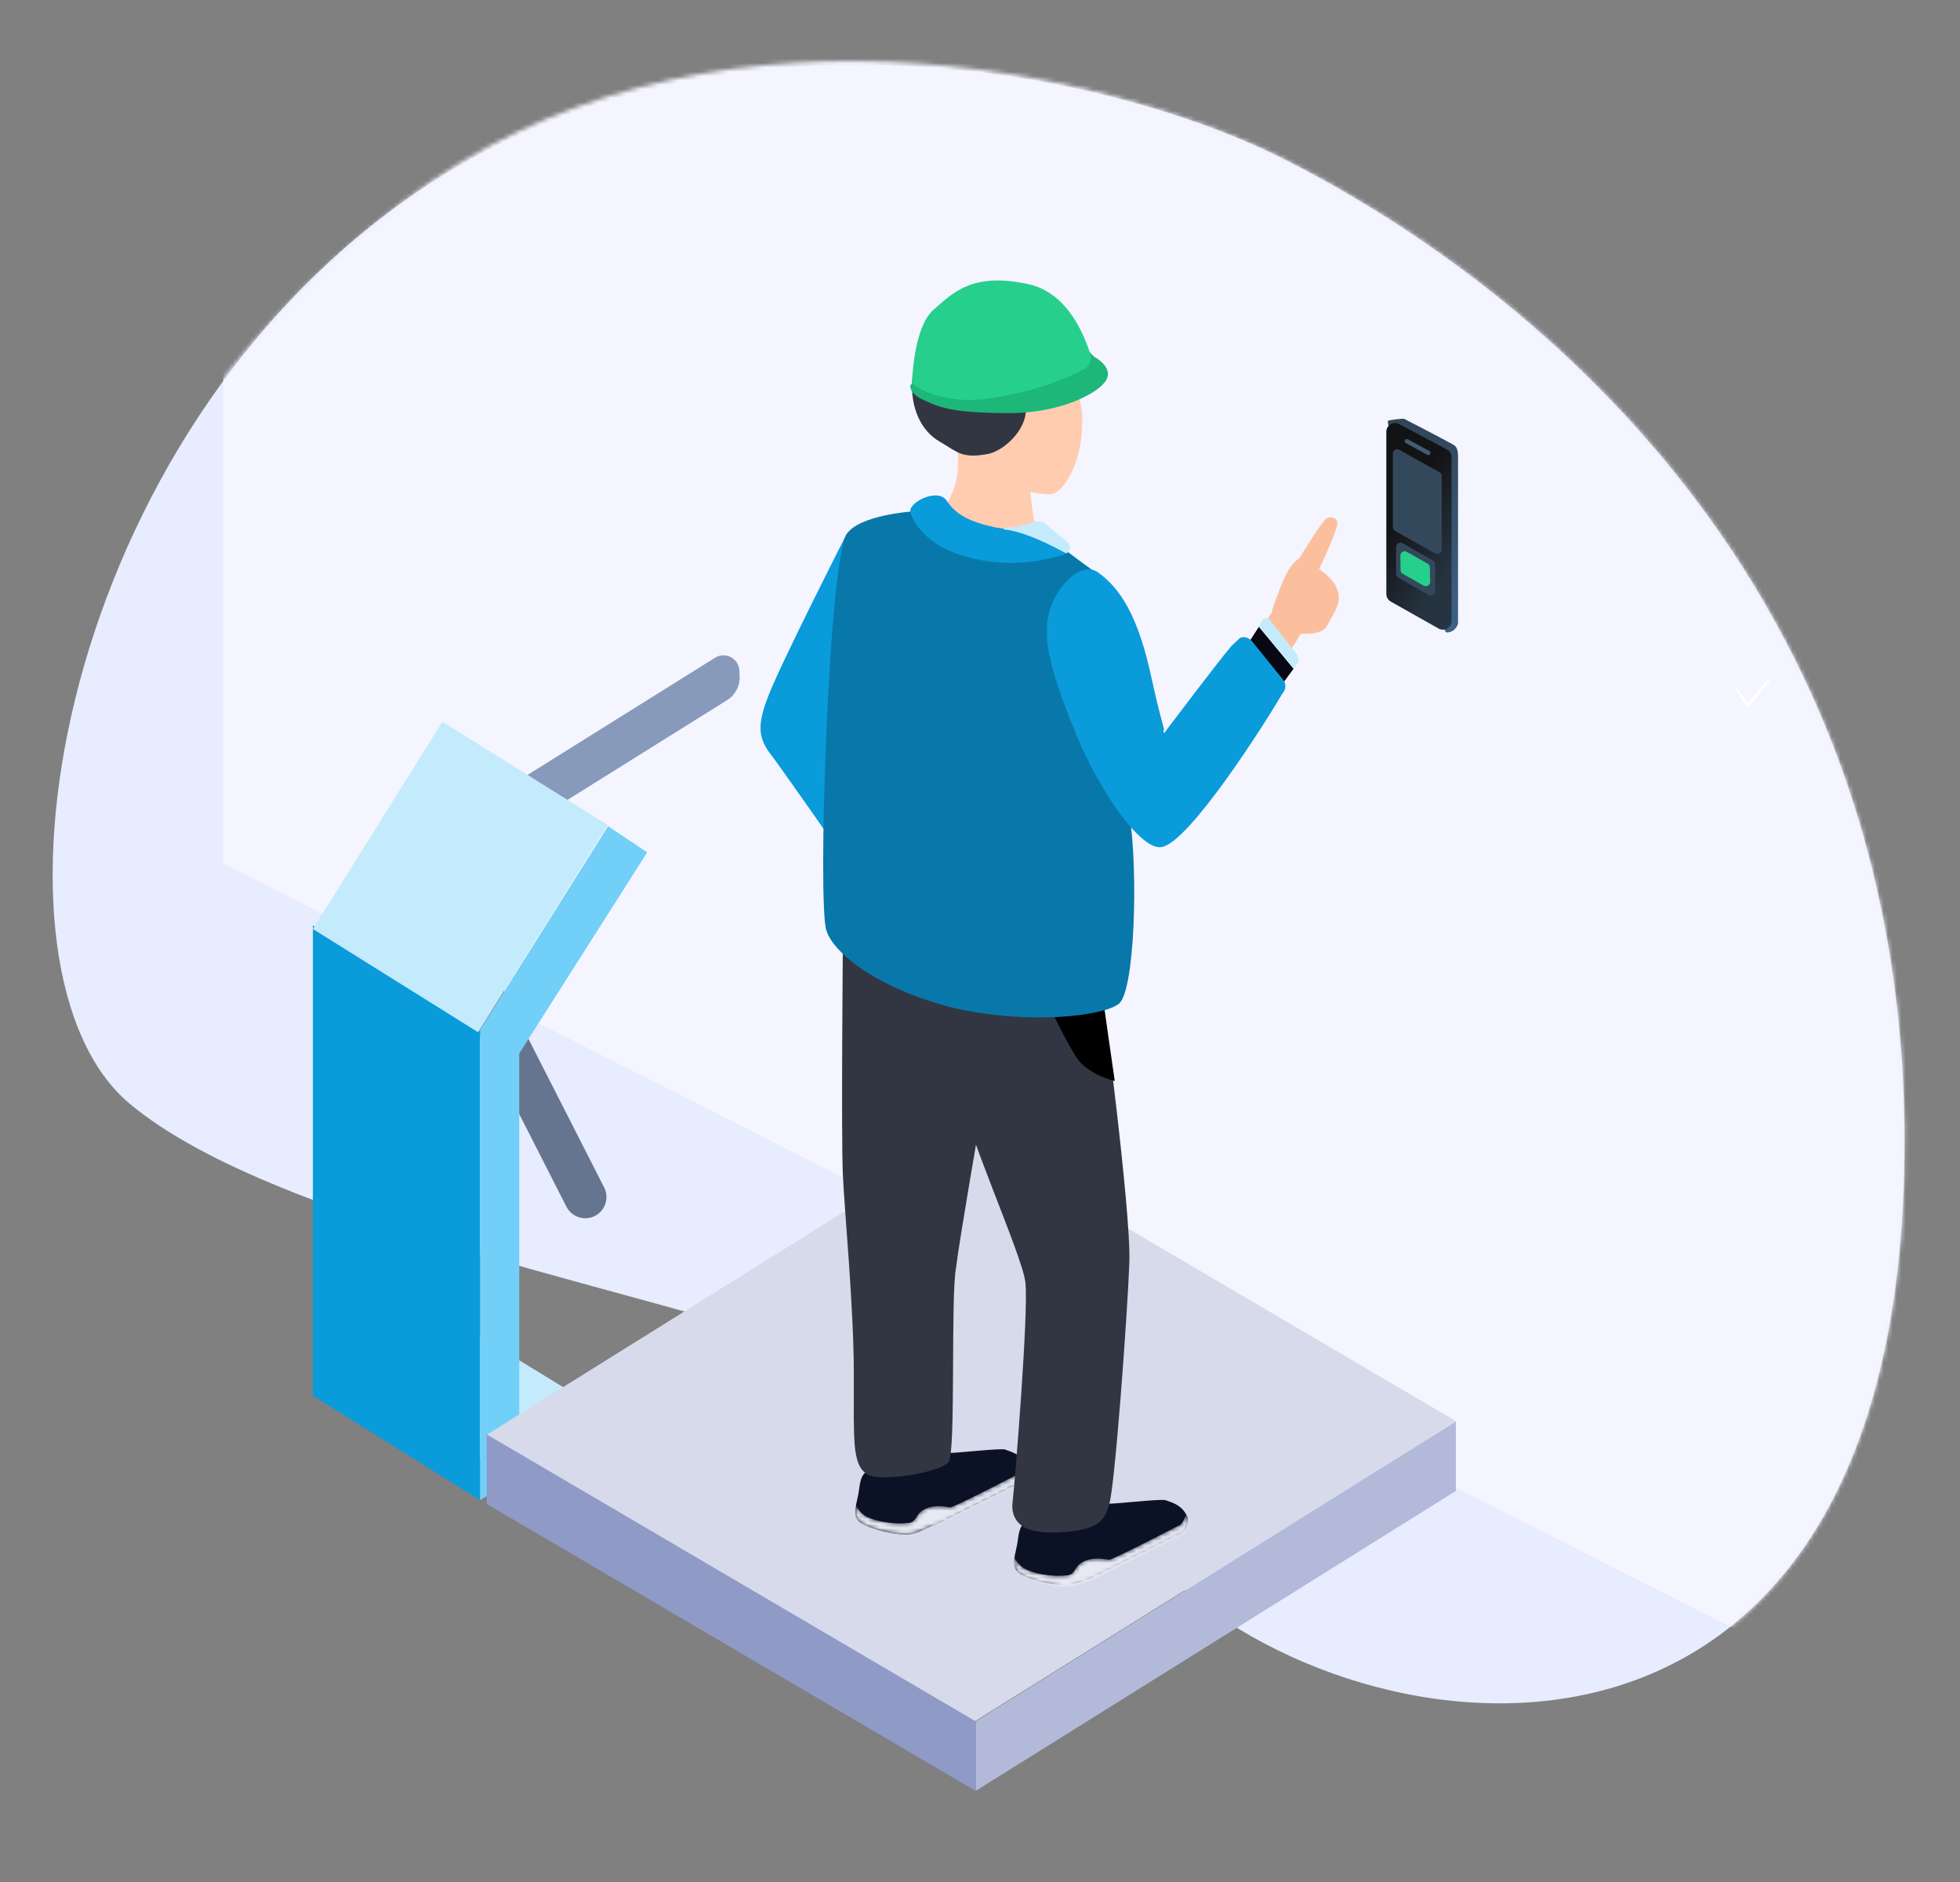 <svg width="451" height="433" viewBox="0 0 451 433" fill="none" xmlns="http://www.w3.org/2000/svg">
<rect x="0" y="0" width="451" height="433" fill="#808080" stroke="none"/>
<path d="M438.11 271.415C433.515 423.706 308.581 404.814 265.382 359.132C233.403 325.316 226.518 326.309 195.811 313.858C157.427 298.296 64.288 282.817 29.788 253.862C-5.956 223.862 11.306 104.773 92.654 46.464C162.303 -3.459 254.188 15.81 295.371 36.56C347.365 62.757 442.294 132.738 438.11 271.415Z" fill="#E7ECFE"/>
<mask id="mask0_224_70" style="mask-type:alpha" maskUnits="userSpaceOnUse" x="10" y="14" width="429" height="378">
<path d="M438.11 271.415C433.515 423.706 308.581 404.814 265.382 359.132C233.403 325.316 226.518 326.309 195.811 313.859C157.427 298.296 59.976 281.585 27.94 248.933C-4.741 215.623 4.942 113.458 92.654 46.464C160.754 -5.551 254.188 15.81 295.371 36.56C347.365 62.758 442.294 132.738 438.11 271.415Z" fill="url(#paint0_linear_224_70)"/>
</mask>
<g mask="url(#mask0_224_70)">
<path d="M51.351 -95.45L443.172 105.728V397.028L51.351 198.653V-95.45Z" fill="#F4F5FF"/>
<path d="M449.959 100.46L439.486 106.313L204.147 -29.531V-41.236L449.959 100.46Z" fill="#52B4FE"/>
</g>
<path d="M399.74 158.697L402.175 162.371L406.82 156.692" stroke="white" stroke-width="0.611" stroke-linecap="round" stroke-linejoin="round"/>
<path d="M170.132 154.258C170 151.457 166.902 149.834 164.524 151.32L93.207 195.884L93.991 206.883L167.327 161.057C169.202 159.886 170.298 157.794 170.194 155.586L170.132 154.258Z" fill="#879ABC"/>
<path d="M136.819 279.765C134.43 280.936 131.542 279.973 130.334 277.602L91.555 201.491L97.896 192.474L139.016 273.179C140.251 275.602 139.262 278.567 136.819 279.765Z" fill="#66758F"/>
<path d="M101.377 301.854L138.285 324.442L115.873 338.91L88.828 322.359L101.377 301.854Z" fill="#C4EBFC"/>
<path d="M72 212.907L110.464 236.947V345.126L72 321.086V212.907Z" fill="#0A9BDB"/>
<path d="M110.464 236.947V345.126L138.35 327.697V324.692L119.479 334.308V242.356L148.927 196.079L139.912 190.069L110.464 236.947Z" fill="#72CFF8"/>
<rect x="101.798" y="166.03" width="44.837" height="56.231" transform="rotate(32 101.798 166.03)" fill="#C4EBFC"/>
<path d="M222.717 261L335 326.93L224.283 396L112 330.07L222.717 261Z" fill="#D6DAEA"/>
<path d="M224.5 396V412L335 343V327L224.5 396Z" fill="#B3BAD9"/>
<path d="M224.5 396V412L112 346V330L224.5 396Z" fill="#8F9AC7"/>
<path d="M319.375 96.773V97.479C323.25 113.253 331.121 145.496 332.921 145.496C334.72 145.496 335.499 143.817 335.499 143.324V104.873C335.499 103.099 334.874 102.532 334.374 102.285C331.249 100.56 323.875 96.739 323.125 96.37C322.789 96.204 319.75 96.65 319.375 96.773Z" fill="url(#paint1_linear_224_70)"/>
<path d="M319 99.327C319 97.818 320.606 96.853 321.938 97.56L332.937 103.401C333.59 103.748 333.999 104.428 333.999 105.168V142.857C333.999 144.387 332.349 145.351 331.016 144.598L320.017 138.392C319.389 138.038 319 137.372 319 136.65V99.327Z" fill="url(#paint2_linear_224_70)"/>
<path d="M321.25 125.827C321.25 125.058 322.082 124.577 322.748 124.96L329.748 128.986C330.058 129.165 330.249 129.495 330.249 129.853V136.049C330.249 136.818 329.417 137.3 328.75 136.916L321.751 132.89C321.441 132.712 321.25 132.381 321.25 132.024V125.827Z" fill="#34485B"/>
<path d="M322.22 127.845C322.206 127.071 323.039 126.576 323.712 126.958L328.51 129.674C328.819 129.849 329.012 130.173 329.018 130.527L329.077 133.84C329.09 134.614 328.258 135.109 327.584 134.728L322.786 132.011C322.478 131.836 322.285 131.512 322.279 131.158L322.22 127.845Z" fill="#27CF8C"/>
<path d="M320.5 104.359C320.5 103.596 321.321 103.114 321.988 103.486L331.237 108.654C331.553 108.831 331.749 109.165 331.749 109.527V126.461C331.749 127.225 330.928 127.707 330.261 127.334L321.012 122.166C320.696 121.99 320.5 121.656 320.5 121.293V104.359Z" fill="#34485B"/>
<path d="M323.714 101.5L328.656 104.192" stroke="#435B74" stroke-linecap="round"/>
<path d="M235.934 350.367C235.934 350.367 234.675 350.367 234.255 353.984C233.835 357.601 232.156 360.414 234.675 362.022C237.194 363.629 243.911 365.237 246.85 364.433C249.789 363.629 251.469 362.826 252.308 362.424C253.148 362.022 272.461 352.376 272.461 352.376C272.461 352.376 273.72 350.367 273.301 349.161C272.041 345.946 269.102 345.544 268.262 345.142C267.423 344.74 257.346 345.946 254.827 345.946C252.308 346.347 243.911 344.338 243.911 344.338L235.934 350.367Z" fill="#0B1226"/>
<mask id="mask1_224_70" style="mask-type:alpha" maskUnits="userSpaceOnUse" x="233" y="348" width="41" height="18">
<path d="M233.415 358.003C233.415 358.405 233.835 359.208 234.674 360.012C236.354 362.022 242.651 362.826 245.17 362.424C247.689 362.424 246.85 360.414 249.369 359.209C251.888 358.003 254.407 358.807 255.247 358.807C256.086 358.807 270.781 351.17 271.621 350.768C272.46 349.965 272.88 348.357 272.88 348.357C273.3 348.759 273.3 349.161 273.72 349.563C274.14 350.768 272.88 352.778 272.88 352.778C272.88 352.778 253.567 362.424 252.728 362.826C251.888 363.228 250.209 364.031 247.27 364.835C244.331 365.639 237.613 364.031 235.094 362.424C232.995 361.218 232.995 359.61 233.415 358.003Z" fill="url(#paint3_linear_224_70)"/>
</mask>
<g mask="url(#mask1_224_70)">
<path d="M233.415 358.003C233.415 358.405 233.835 359.208 234.674 360.012C236.354 362.022 242.651 362.826 245.17 362.424C247.689 362.424 246.85 360.414 249.369 359.209C251.888 358.003 254.407 358.807 255.247 358.807C256.086 358.807 270.781 351.17 271.621 350.768C272.46 349.965 272.88 348.357 272.88 348.357C273.3 348.759 273.3 349.161 273.72 349.563C274.14 350.768 272.88 352.778 272.88 352.778C272.88 352.778 253.567 362.424 252.728 362.826C251.888 363.228 250.209 364.031 247.27 364.835C244.331 365.639 237.613 364.031 235.094 362.424C232.995 361.218 232.995 359.61 233.415 358.003Z" fill="url(#paint4_linear_224_70)"/>
</g>
<path d="M199.407 338.711C199.407 338.711 198.148 338.711 197.728 342.328C197.308 345.945 195.629 348.759 198.148 350.366C200.667 351.974 207.384 353.582 210.323 352.778C212.842 351.974 214.522 350.768 215.361 350.768C216.201 350.366 235.514 340.721 235.514 340.721C235.514 340.721 236.773 338.711 236.354 337.505C235.094 334.29 232.155 333.888 231.315 333.486C230.476 333.084 220.399 334.29 217.88 334.29C215.361 334.692 206.964 332.682 206.964 332.682L199.407 338.711Z" fill="#0B1226"/>
<mask id="mask2_224_70" style="mask-type:alpha" maskUnits="userSpaceOnUse" x="196" y="336" width="42" height="17">
<path d="M196.888 345.945C196.888 346.347 197.308 347.151 198.148 347.955C199.827 349.964 206.125 350.768 208.644 350.366C211.163 350.366 210.323 348.357 212.842 347.151C215.361 345.945 217.88 346.749 218.72 346.749C219.56 346.749 234.254 339.113 235.094 338.711C235.934 337.907 236.354 336.3 236.354 336.3C236.773 336.702 236.773 337.103 237.193 337.505C237.613 338.711 236.354 340.721 236.354 340.721C236.354 340.721 217.041 350.366 216.201 350.768C214.522 350.768 212.842 351.974 210.323 352.778C207.384 353.582 200.667 351.974 198.148 350.366C196.468 349.161 196.468 347.955 196.888 345.945Z" fill="url(#paint5_linear_224_70)"/>
</mask>
<g mask="url(#mask2_224_70)">
<path d="M196.888 345.945C196.888 346.347 197.308 347.151 198.148 347.955C199.827 349.964 206.125 350.768 208.644 350.366C211.163 350.366 210.323 348.357 212.842 347.151C215.361 345.945 217.88 346.749 218.72 346.749C219.56 346.749 234.254 339.113 235.094 338.711C235.934 337.907 236.354 336.3 236.354 336.3C236.773 336.702 236.773 337.103 237.193 337.505C237.613 338.711 236.354 340.721 236.354 340.721C236.354 340.721 217.041 350.366 216.201 350.768C214.522 350.768 212.842 351.974 210.323 352.778C207.384 353.582 200.667 351.974 198.148 350.366C196.468 349.161 196.468 347.955 196.888 345.945Z" fill="url(#paint6_linear_224_70)"/>
</g>
<path d="M193.949 216.531C193.949 216.531 193.529 261.947 193.949 270.387C194.369 279.229 196.468 300.932 196.468 316.204C196.468 331.477 196.048 336.702 199.407 339.113C202.346 341.123 216.621 338.711 218.3 336.3C219.979 333.888 218.72 298.52 219.979 291.688C220.819 284.856 225.437 258.33 225.437 258.33L223.338 226.579L193.949 216.531Z" fill="#323643"/>
<path d="M253.567 228.186C253.567 228.186 260.285 278.425 259.865 290.482C259.445 302.138 256.506 342.328 255.247 345.946C254.407 349.161 253.147 351.17 248.529 351.974C243.911 352.778 240.132 352.778 237.193 351.974C234.254 351.17 232.575 348.759 232.995 345.544C233.415 342.328 236.774 301.334 235.934 294.903C235.094 288.473 222.079 259.937 220.4 249.488C218.72 239.038 218.3 226.177 218.3 226.177L253.567 228.186Z" fill="#323643"/>
<path d="M256.506 248.684C256.506 248.684 251.048 247.478 248.109 243.861C245.59 240.244 242.231 233.009 242.231 233.009L253.567 228.186L256.506 248.684Z" fill="black"/>
<path d="M194.789 122.886C194.789 122.886 179.255 153.431 176.735 160.264C174.216 166.694 174.636 169.508 176.735 172.723C179.255 175.938 192.69 195.23 192.69 195.23L208.224 176.742L212.422 146.599L204.865 126.906L194.789 122.886Z" fill="#0A9BDB"/>
<path d="M267.842 167.9C267.842 167.9 264.063 152.628 260.705 143.786C257.346 134.944 254.827 133.336 251.048 130.925C247.689 128.513 243.491 125.298 243.491 125.298L209.903 117.662C209.903 117.662 197.728 118.465 194.789 122.886C190.59 130.121 188.071 208.493 190.171 214.12C191.85 219.344 201.926 227.383 219.14 231.804C236.354 235.823 253.567 233.813 257.346 231C261.125 228.588 261.964 200.455 259.865 187.192C257.766 173.929 267.842 167.9 267.842 167.9Z" fill="#0878AA"/>
<path d="M238.873 123.288C238.873 123.288 237.613 119.671 237.193 114.045C236.773 108.418 238.453 100.38 238.453 100.38L218.72 97.566C218.72 97.566 220.819 101.183 220.399 108.016C219.98 114.848 214.941 119.671 214.941 119.671C214.941 119.671 225.438 126.504 228.376 126.906C230.896 127.308 237.193 126.906 237.193 126.906L238.873 123.288Z" fill="#FFCCB0"/>
<path d="M244.75 84.303C244.75 84.303 249.789 90.332 248.949 98.772C248.529 107.212 244.75 112.839 242.231 113.643C239.712 114.045 232.155 112.437 228.796 109.222C225.438 105.605 221.659 91.94 221.659 91.94L239.712 77.069L244.75 84.303Z" fill="#FFCCB0"/>
<path d="M243.911 73.854C247.27 75.863 251.048 79.48 251.048 83.097C251.048 86.715 247.27 90.332 247.27 90.332C247.27 90.332 244.331 85.911 239.712 83.901C235.934 82.294 235.514 85.509 235.514 85.509L227.117 75.461C227.117 75.461 236.773 69.433 243.911 73.854Z" fill="#323643"/>
<path d="M234.674 75.059L238.872 73.05C238.872 73.05 231.315 69.433 224.598 70.638C217.88 71.844 215.781 77.069 215.781 77.069C215.781 77.069 210.323 81.088 209.903 87.519C209.483 93.949 212.002 99.174 216.201 101.585C220.399 103.997 221.239 105.604 227.537 104.399C232.155 103.193 236.773 97.566 235.934 93.547C235.094 89.528 238.033 91.136 240.132 87.921C242.231 84.705 242.231 80.284 240.132 77.471C237.613 74.256 234.674 75.059 234.674 75.059Z" fill="#323643"/>
<path d="M245.17 125.298C243.491 123.288 241.811 121.681 240.552 120.877C239.712 120.073 238.872 120.073 238.033 120.475C235.933 121.279 232.575 122.083 228.796 121.279C223.338 120.073 219.979 118.465 217.88 115.25C215.781 112.035 209.063 115.652 209.483 117.662C209.903 119.671 212.422 124.494 219.979 127.307C227.956 130.121 234.674 129.719 239.292 128.915C241.391 128.513 243.071 128.111 244.33 127.709C245.59 127.709 246.01 126.102 245.17 125.298Z" fill="#0A9BDB"/>
<path d="M295.132 152.628L299.331 145.795C299.331 145.795 303.949 146.197 305.208 144.188C306.468 141.776 308.987 138.561 307.727 135.748C306.888 132.934 303.529 130.925 303.529 130.925C303.529 130.925 308.147 121.279 307.727 120.073C307.308 118.867 306.048 118.867 305.208 119.269C304.369 119.671 298.911 128.513 298.911 128.513C298.911 128.513 296.811 129.317 294.712 134.944C292.613 140.169 292.613 140.972 292.613 140.972L289.674 145.393L295.132 152.628Z" fill="#FCBF9D"/>
<path d="M294.712 157.853L297.651 153.833L289.674 144.188L286.315 149.412L294.712 157.853Z" fill="#080714"/>
<path d="M295.132 156.245C295.972 157.049 295.972 158.656 295.132 159.46C290.933 166.694 273.72 193.622 267.422 194.828C262.804 196.034 253.147 182.369 247.689 169.106C242.231 155.843 239.712 147.403 241.392 140.972C243.071 134.542 248.949 128.915 252.727 131.728C256.506 134.542 261.124 139.365 264.483 153.833C267.842 168.704 267.842 168.704 267.842 168.704C267.842 168.704 280.857 151.422 283.376 148.609C284.216 147.805 284.636 147.403 285.056 147.001C285.895 146.197 287.155 146.599 287.994 147.403L295.132 156.245Z" fill="#0A9BDB"/>
<path d="M297.651 153.833L298.491 152.628C298.911 152.226 298.911 151.422 298.491 150.618L292.193 142.58C291.773 142.178 290.934 142.178 290.514 142.58L289.674 144.188L297.651 153.833Z" fill="#C4EBFC"/>
<path d="M231.735 121.89C231.315 121.89 230.896 121.89 230.896 121.488C233.834 121.488 236.354 120.475 238.033 120.073C238.873 119.671 240.132 120.073 240.552 120.475C241.811 121.681 244.102 123.288 245.782 124.896C246.621 125.7 246.201 126.906 245.362 127.308C244.522 126.906 237.193 122.694 231.735 121.89Z" fill="#C4EBFC"/>
<path d="M250.407 80.636L251.756 82.061C251.756 82.061 257.117 84.848 253.928 88.251C252.118 90.443 243.939 95.348 230.813 95.029C218.069 94.91 215.704 93.439 212.325 91.923C208.945 90.407 209.492 88.522 209.492 88.522L228.595 80.38L250.407 80.636Z" fill="#1CB779"/>
<path d="M209.857 88.21C209.857 88.21 216.174 93.63 228.663 91.506C239.578 89.764 246.159 86.655 249.415 84.958C250.605 84.367 251.273 82.995 250.926 81.568C249.572 77.361 245.817 67.388 236.66 65.378C223.622 62.495 219.17 67.507 214.755 71.299C210.095 75.454 209.857 88.21 209.857 88.21Z" fill="#27CF8C"/>
<defs>
<linearGradient id="paint0_linear_224_70" x1="224.471" y1="14.06" x2="224.471" y2="391.862" gradientUnits="userSpaceOnUse">
<stop stop-color="#53B5FE"/>
<stop offset="1" stop-color="#0686E6"/>
</linearGradient>
<linearGradient id="paint1_linear_224_70" x1="327.437" y1="96.347" x2="327.437" y2="145.172" gradientUnits="userSpaceOnUse">
<stop stop-color="#324558"/>
<stop offset="1" stop-color="#3C6187"/>
</linearGradient>
<linearGradient id="paint2_linear_224_70" x1="319" y1="122.62" x2="333.133" y2="131.673" gradientUnits="userSpaceOnUse">
<stop stop-color="#121314"/>
<stop offset="1" stop-color="#263341"/>
</linearGradient>
<linearGradient id="paint3_linear_224_70" x1="300.974" y1="331.17" x2="179.994" y2="406.712" gradientUnits="userSpaceOnUse">
<stop/>
<stop offset="1" stop-color="white"/>
</linearGradient>
<linearGradient id="paint4_linear_224_70" x1="300.974" y1="331.17" x2="179.994" y2="406.712" gradientUnits="userSpaceOnUse">
<stop stop-color="#D6DAEA"/>
<stop offset="1" stop-color="white"/>
</linearGradient>
<linearGradient id="paint5_linear_224_70" x1="264.534" y1="319.382" x2="143.553" y2="394.925" gradientUnits="userSpaceOnUse">
<stop/>
<stop offset="1" stop-color="white"/>
</linearGradient>
<linearGradient id="paint6_linear_224_70" x1="264.534" y1="319.382" x2="143.553" y2="394.925" gradientUnits="userSpaceOnUse">
<stop stop-color="#D6DAEA"/>
<stop offset="1" stop-color="white"/>
</linearGradient>
</defs>
</svg>

